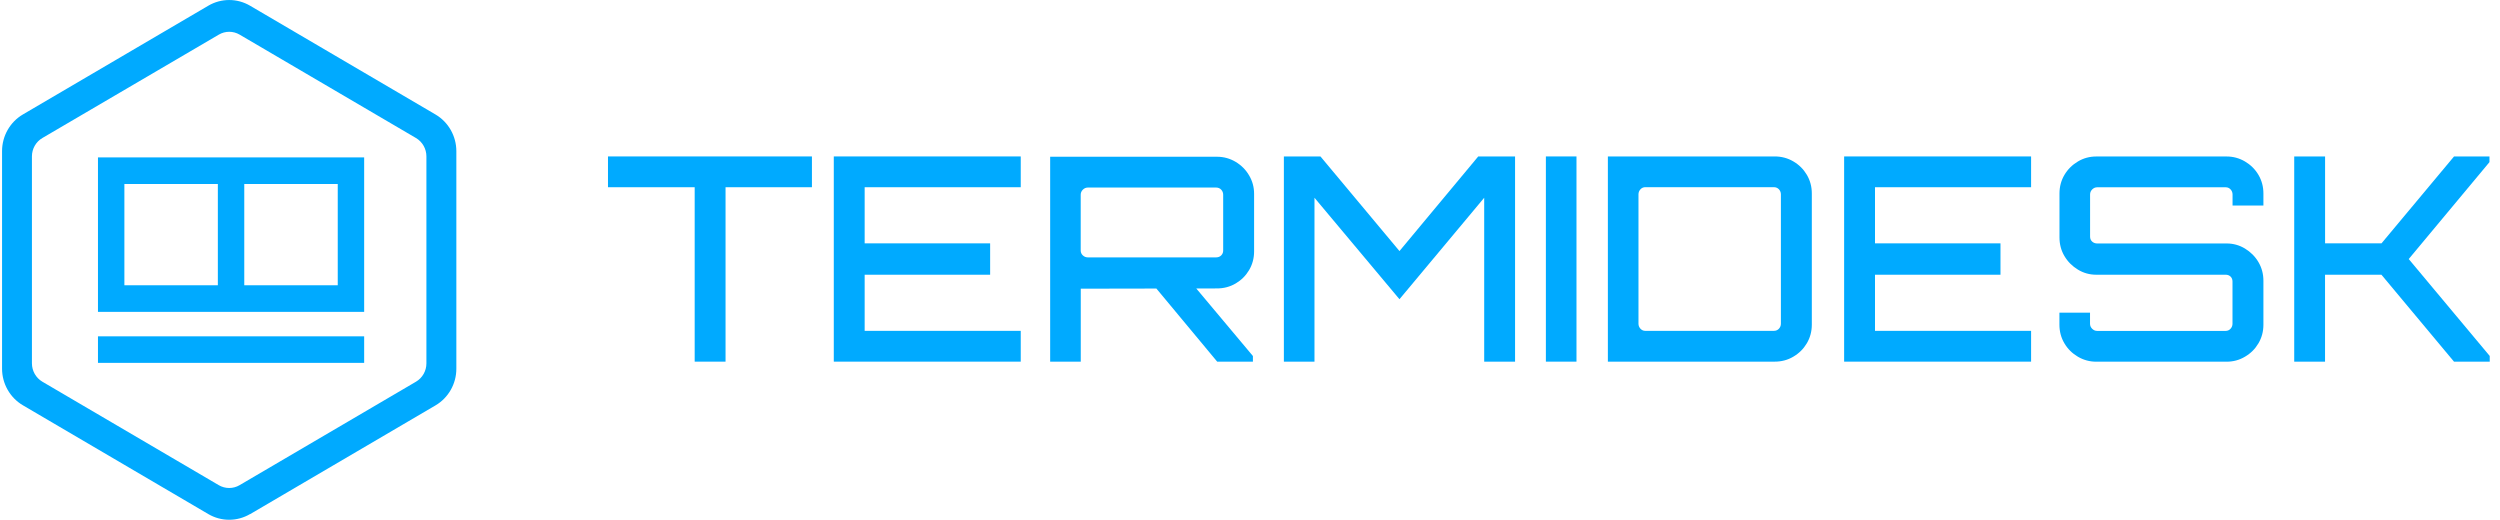 <svg width="202" height="42" viewBox="0 0 202 42" fill="none" xmlns="http://www.w3.org/2000/svg">
<g clip-path="url(#clip0_74_6647)">
<path d="M16.829 0.462C17.875 -0.152 19.16 -0.152 20.206 0.462L35.187 9.25C36.228 9.86 36.873 10.993 36.873 12.214V29.793C36.873 31.014 36.233 32.143 35.187 32.757L20.206 41.544V41.536C19.16 42.15 17.875 42.15 16.829 41.536L1.853 32.749C0.811 32.138 0.166 31.01 0.166 29.785V12.21C0.166 10.989 0.806 9.86 1.853 9.246L16.829 0.462ZM19.364 2.799C18.841 2.492 18.198 2.492 17.679 2.799L3.422 11.153C2.899 11.46 2.58 12.025 2.58 12.635V29.359C2.58 29.97 2.903 30.534 3.422 30.841L17.674 39.2C18.197 39.507 18.841 39.507 19.36 39.2L33.613 30.841C34.136 30.534 34.454 29.969 34.454 29.359V12.635C34.454 12.025 34.132 11.46 33.613 11.153L19.364 2.799ZM29.424 29.322H7.916V27.174H29.424V29.322ZM29.424 25.2H7.916V12.719H29.424V25.2ZM19.737 23.052H27.29V14.867H19.737V23.052ZM10.05 23.052H17.602V14.867H10.05V23.052Z" fill="#00AAFF"/>
<path d="M56.13 29.221V15.128H49.125V12.64H65.604V15.128H58.624V29.221H56.13Z" fill="#00AAFF"/>
<path d="M67.37 29.221V12.64H82.476V15.128H69.864V19.663H80.003V22.198H69.864V26.733H82.476V29.221H67.37Z" fill="#00AAFF"/>
<path d="M84.853 29.225V12.665H98.331C98.879 12.665 99.381 12.804 99.846 13.082C100.306 13.36 100.666 13.722 100.93 14.177C101.197 14.627 101.331 15.124 101.331 15.659V20.312C101.331 20.863 101.197 21.364 100.93 21.819C100.662 22.274 100.302 22.632 99.846 22.901C99.39 23.171 98.883 23.305 98.331 23.305L87.326 23.326V29.225H84.853ZM87.895 20.796H98.264C98.431 20.796 98.569 20.741 98.674 20.636C98.779 20.53 98.833 20.396 98.833 20.244V15.73C98.833 15.579 98.779 15.44 98.674 15.326C98.569 15.213 98.427 15.154 98.264 15.154H87.895C87.744 15.154 87.606 15.213 87.493 15.326C87.38 15.44 87.321 15.579 87.321 15.73V20.244C87.321 20.396 87.38 20.53 87.493 20.636C87.606 20.741 87.744 20.796 87.895 20.796ZM98.352 29.225L93.201 23.032H96.427L101.235 28.766V29.225H98.348H98.352Z" fill="#00AAFF"/>
<path d="M103.737 29.221V12.64H106.692L113.077 20.286L119.442 12.64H122.417V29.221H119.923V15.979L113.077 24.177L106.21 15.979V29.221H103.737Z" fill="#00AAFF"/>
<path d="M124.907 29.221V12.64H127.38V29.221H124.907Z" fill="#00AAFF"/>
<path d="M129.916 29.221V12.64H143.394C143.943 12.64 144.449 12.775 144.905 13.044C145.365 13.314 145.725 13.672 145.993 14.126C146.261 14.581 146.395 15.082 146.395 15.634V26.227C146.395 26.779 146.261 27.28 145.993 27.735C145.725 28.189 145.365 28.547 144.905 28.817C144.449 29.09 143.943 29.221 143.394 29.221H129.916ZM132.937 26.733H143.327C143.495 26.733 143.633 26.674 143.738 26.56C143.842 26.446 143.897 26.307 143.897 26.156V15.701C143.897 15.55 143.842 15.411 143.738 15.297C143.633 15.183 143.495 15.124 143.327 15.124H132.937C132.787 15.124 132.653 15.183 132.548 15.297C132.443 15.411 132.389 15.55 132.389 15.701V26.156C132.389 26.307 132.443 26.446 132.548 26.56C132.653 26.674 132.787 26.733 132.937 26.733Z" fill="#00AAFF"/>
<path d="M149.006 29.221V12.64H164.112V15.128H151.5V19.663H161.639V22.198H151.5V26.733H164.112V29.221H149.006Z" fill="#00AAFF"/>
<path d="M169.377 29.225C168.845 29.225 168.347 29.09 167.891 28.821C167.435 28.552 167.071 28.194 166.803 27.739C166.535 27.288 166.401 26.783 166.401 26.232V25.263H168.874V26.16C168.874 26.311 168.933 26.451 169.046 26.564C169.159 26.678 169.297 26.737 169.448 26.737H179.838C179.989 26.737 180.122 26.678 180.227 26.564C180.332 26.451 180.386 26.311 180.386 26.16V22.749C180.386 22.581 180.332 22.446 180.227 22.345C180.122 22.248 179.993 22.198 179.838 22.198H169.381C168.849 22.198 168.351 22.063 167.895 21.785C167.439 21.507 167.075 21.145 166.807 20.691C166.539 20.24 166.406 19.735 166.406 19.183V15.638C166.406 15.086 166.539 14.585 166.807 14.13C167.075 13.68 167.439 13.318 167.895 13.048C168.351 12.775 168.849 12.644 169.381 12.644H179.909C180.44 12.644 180.938 12.779 181.395 13.048C181.851 13.318 182.215 13.676 182.483 14.13C182.75 14.585 182.884 15.086 182.884 15.638V16.606H180.39V15.709C180.39 15.558 180.336 15.419 180.231 15.305C180.127 15.191 179.993 15.133 179.842 15.133H169.452C169.301 15.133 169.163 15.191 169.05 15.305C168.937 15.419 168.879 15.558 168.879 15.709V19.12C168.879 19.288 168.937 19.423 169.05 19.524C169.163 19.625 169.301 19.672 169.452 19.672H179.909C180.44 19.672 180.938 19.806 181.395 20.084C181.851 20.362 182.215 20.724 182.483 21.179C182.75 21.634 182.884 22.135 182.884 22.686V26.232C182.884 26.783 182.75 27.284 182.483 27.739C182.215 28.194 181.855 28.552 181.395 28.821C180.938 29.095 180.44 29.225 179.909 29.225H169.377Z" fill="#00AAFF"/>
<path d="M185.373 29.221V12.64H187.867V19.663H192.424L198.287 12.64H201.149V13.099L194.625 20.93L201.17 28.762V29.221H198.283L192.42 22.198H187.863V29.221H185.369H185.373Z" fill="#00AAFF"/>
</g>
<defs>
<clipPath id="clip0_74_6647">
<rect width="201" height="42" fill="white" transform="translate(0.166)"/>
</clipPath>
</defs>
</svg>
